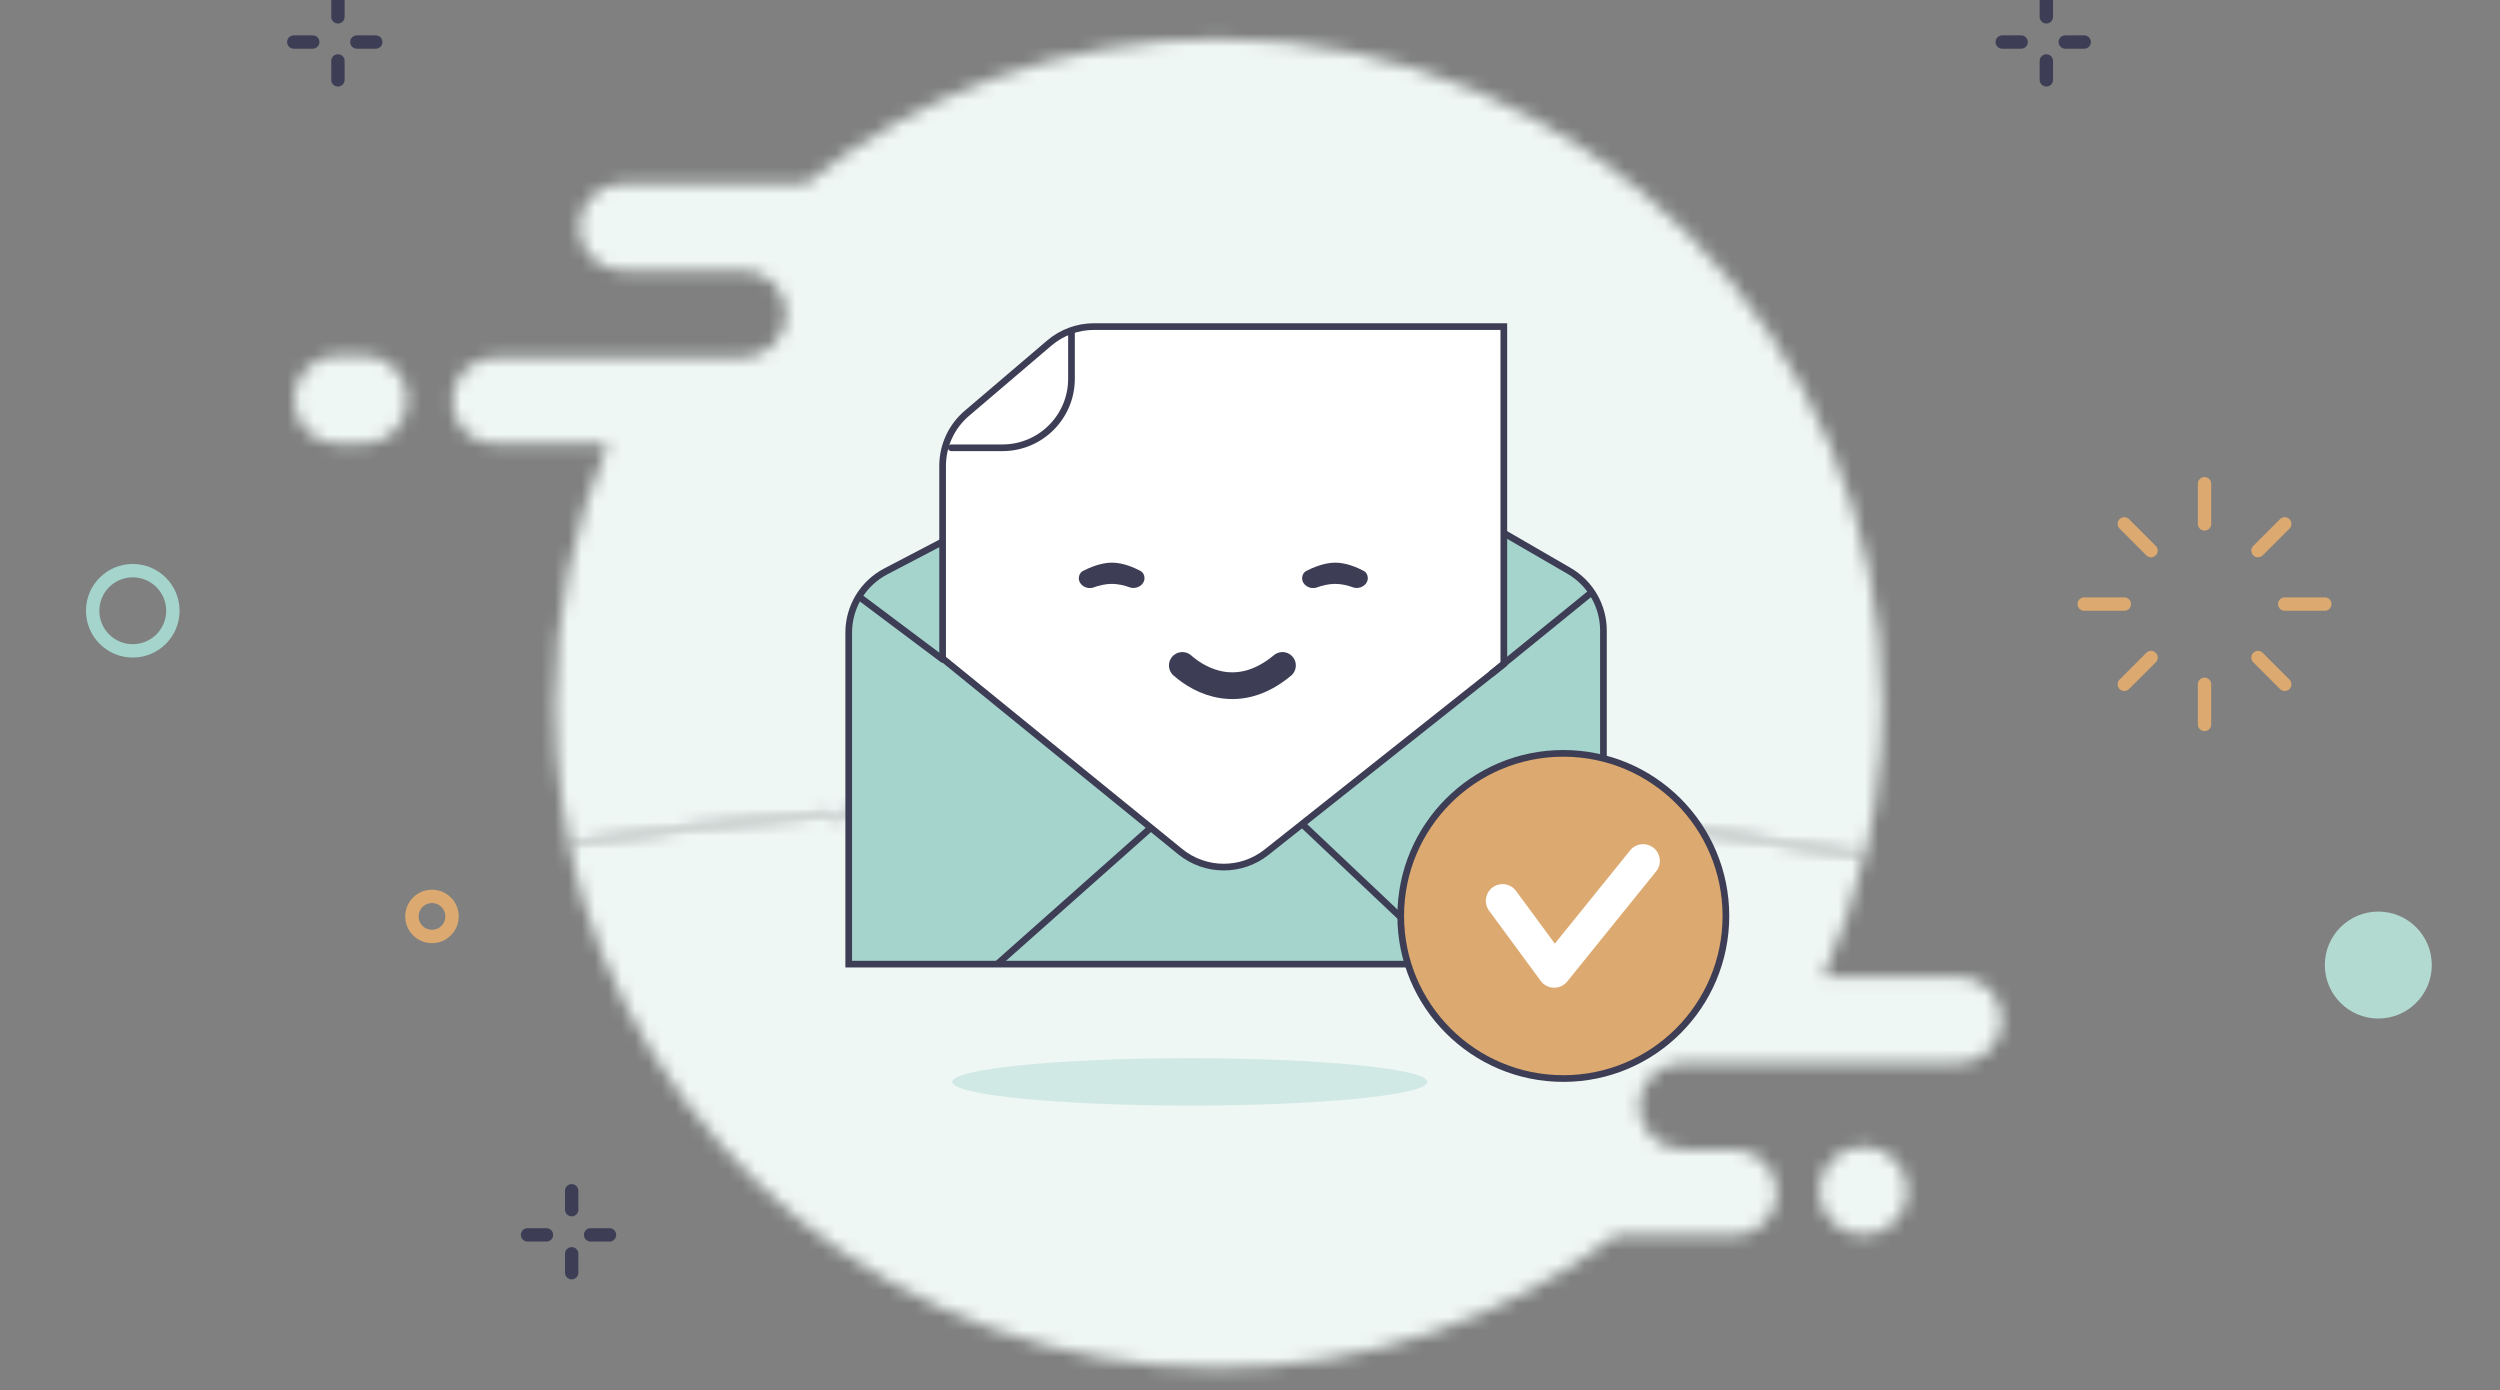 <svg width="187" height="104" viewBox="0 0 187 104" fill="none" xmlns="http://www.w3.org/2000/svg">
<rect x="0" y="0" width="187" height="104" fill="#808080" stroke="none"/>
<g clip-path="url(#clip0_906_15290)">
<mask id="mask0_906_15290" style="mask-type:alpha" maskUnits="userSpaceOnUse" x="33" y="2" width="108" height="62">
<path fill-rule="evenodd" clip-rule="evenodd" d="M60.254 13.737H46.547C44.766 13.737 43.31 15.198 43.31 16.985C43.31 18.771 44.766 20.233 46.547 20.233H53.523H55.567C57.348 20.233 58.804 21.695 58.804 23.481C58.804 24.374 58.44 25.188 57.852 25.775C57.268 26.364 56.456 26.73 55.567 26.73H51.206H48.798H37.05C35.269 26.73 33.812 28.192 33.812 29.978C33.812 31.764 35.269 33.226 37.05 33.226H45.46C42.921 39.212 41.515 45.799 41.515 52.717C41.515 55.226 41.701 57.693 42.057 60.103C42.206 61.11 42.385 62.108 42.595 63.096C48.703 62.158 55.183 61.404 61.947 60.854L62.456 61.32L62.935 60.776C71.063 60.142 79.593 59.804 88.39 59.804C107.083 59.804 124.574 61.328 139.53 63.979C140.107 61.472 140.495 58.892 140.679 56.255C140.763 55.086 140.804 53.905 140.804 52.717C140.804 25.207 118.579 2.909 91.16 2.909C79.474 2.909 68.734 6.96 60.254 13.737Z" fill="white"/>
</mask>
<g mask="url(#mask0_906_15290)">
<path fill-rule="evenodd" clip-rule="evenodd" d="M31.445 66.346H143.171V0.542H31.445V66.346Z" fill="#EFF7F5"/>
</g>
<mask id="mask1_906_15290" style="mask-type:alpha" maskUnits="userSpaceOnUse" x="21" y="26" width="10" height="8">
<path fill-rule="evenodd" clip-rule="evenodd" d="M25.256 26.58C23.452 26.58 21.977 28.071 21.977 29.893C21.977 31.716 23.452 33.207 25.256 33.207H27.218C29.022 33.207 30.498 31.716 30.498 29.893C30.498 28.071 29.022 26.58 27.218 26.58H25.256Z" fill="white"/>
</mask>
<g mask="url(#mask1_906_15290)">
<path fill-rule="evenodd" clip-rule="evenodd" d="M19.609 35.574H32.865V24.212H19.609V35.574Z" fill="#EFF7F5"/>
</g>
<mask id="mask2_906_15290" style="mask-type:alpha" maskUnits="userSpaceOnUse" x="42" y="59" width="108" height="44">
<path fill-rule="evenodd" clip-rule="evenodd" d="M62.86 60.842L62.38 61.382L61.871 60.919C55.109 61.466 48.631 62.214 42.523 63.146C47.282 85.53 67.212 102.326 91.077 102.326C102.251 102.326 112.561 98.641 120.859 92.427H129.691C131.471 92.427 132.928 90.974 132.928 89.199C132.928 88.313 132.563 87.503 131.976 86.921C131.391 86.335 130.58 85.972 129.691 85.972H125.85C124.069 85.972 122.613 84.519 122.613 82.744C122.613 81.857 122.978 81.048 123.564 80.465C124.149 79.879 124.961 79.516 125.85 79.516H146.525C148.306 79.516 149.762 78.064 149.762 76.288C149.762 75.401 149.397 74.592 148.81 74.009C148.223 73.424 147.416 73.06 146.525 73.06H136.387C137.682 70.183 138.709 67.162 139.436 64.025C124.484 61.391 106.996 59.876 88.308 59.876C79.513 59.876 70.984 60.211 62.86 60.842Z" fill="white"/>
</mask>
<g mask="url(#mask2_906_15290)">
<path fill-rule="evenodd" clip-rule="evenodd" d="M40.156 104.692H152.128V57.508H40.156V104.692Z" fill="#EFF7F5"/>
</g>
<mask id="mask3_906_15290" style="mask-type:alpha" maskUnits="userSpaceOnUse" x="61" y="60" width="2" height="2">
<path fill-rule="evenodd" clip-rule="evenodd" d="M61.742 60.733L62.23 61.139L62.689 60.665C62.373 60.686 62.056 60.709 61.742 60.733Z" fill="white"/>
</mask>
<g mask="url(#mask3_906_15290)">
<path fill-rule="evenodd" clip-rule="evenodd" d="M59.375 63.505H65.056V58.298H59.375V63.505Z" fill="#F1F2F7"/>
</g>
<ellipse cx="88.998" cy="80.925" rx="17.771" ry="1.773" fill="#A5D4CC" fill-opacity="0.4"/>
<mask id="mask4_906_15290" style="mask-type:alpha" maskUnits="userSpaceOnUse" x="136" y="85" width="7" height="8">
<path fill-rule="evenodd" clip-rule="evenodd" d="M136.062 89.07C136.062 90.892 137.554 92.384 139.376 92.384C141.199 92.384 142.69 90.892 142.69 89.07C142.69 87.248 141.199 85.756 139.376 85.756C137.554 85.756 136.062 87.248 136.062 89.07Z" fill="white"/>
</mask>
<g mask="url(#mask4_906_15290)">
<path fill-rule="evenodd" clip-rule="evenodd" d="M133.695 94.751H145.057V83.389H133.695V94.751Z" fill="#EFF7F5"/>
</g>
<path d="M63.484 72.117V47.317C63.484 45.395 64.552 43.632 66.255 42.742L93.158 28.676L117.363 42.699C118.956 43.622 119.937 45.324 119.937 47.166V72.117H63.484Z" fill="#A5D4CC" stroke="#3D3E55" stroke-width="0.5" stroke-linecap="round"/>
<path d="M70.508 34.844V49.251L88.28 63.702C90.159 65.23 92.848 65.246 94.745 63.741L112.486 49.669V24.428H81.834C80.607 24.428 79.419 24.865 78.485 25.661L72.321 30.916C71.171 31.896 70.508 33.333 70.508 34.844Z" fill="white" stroke="#3D3E55" stroke-width="0.5" stroke-linecap="round"/>
<path d="M70.517 49.325L64.359 44.708" stroke="#3D3E55" stroke-width="0.5" stroke-linecap="round"/>
<path d="M111.609 50.357L118.909 44.424" stroke="#3D3E55" stroke-width="0.5" stroke-linecap="round"/>
<path d="M108.401 72.038L97.484 61.714" stroke="#3D3E55" stroke-width="0.5" stroke-linecap="round"/>
<path d="M74.684 72.038L85.922 62.058" stroke="#3D3E55" stroke-width="0.5" stroke-linecap="round"/>
<path d="M80.147 24.89V28.331C80.147 31.182 77.835 33.494 74.984 33.494H71.156" stroke="#3D3E55" stroke-width="0.5" stroke-linecap="round"/>
<path fill-rule="evenodd" clip-rule="evenodd" d="M80.695 43.248C80.695 43.019 80.813 42.806 81.017 42.701C81.47 42.467 82.336 42.086 83.177 42.086C84.019 42.086 84.86 42.467 85.298 42.701C85.496 42.806 85.609 43.015 85.609 43.239C85.609 43.767 85.001 44.112 84.505 43.934C84.106 43.79 83.638 43.674 83.165 43.674C82.683 43.674 82.201 43.795 81.793 43.942C81.297 44.121 80.695 43.775 80.695 43.248Z" fill="#3D3E55"/>
<path fill-rule="evenodd" clip-rule="evenodd" d="M97.398 43.248C97.398 43.019 97.516 42.806 97.72 42.701C98.173 42.467 99.039 42.086 99.881 42.086C100.722 42.086 101.563 42.467 102.001 42.701C102.199 42.806 102.312 43.015 102.312 43.239C102.312 43.767 101.704 44.112 101.208 43.934C100.81 43.79 100.341 43.674 99.868 43.674C99.386 43.674 98.904 43.795 98.496 43.942C98.001 44.121 97.398 43.775 97.398 43.248Z" fill="#3D3E55"/>
<path d="M88.438 49.775C89.816 50.99 92.697 52.47 95.928 49.775" stroke="#3D3E55" stroke-width="2" stroke-linecap="round" stroke-linejoin="round"/>
<circle cx="116.936" cy="68.513" r="12.162" fill="#DCAA70" stroke="#3D3E55" stroke-width="0.5"/>
<path d="M112.391 67.381L116.256 72.631L122.906 64.394" stroke="white" stroke-width="2.5" stroke-linecap="round" stroke-linejoin="round"/>
<path d="M42.762 89.07V90.484M42.762 95.197V93.783M39.461 92.369H40.876M45.591 92.369H44.177" stroke="#3D3E55" stroke-linecap="round" stroke-linejoin="round"/>
<path d="M153.067 -0.155V1.259M153.067 5.972V4.558M149.766 3.144H151.181M155.896 3.144H154.482" stroke="#3D3E55" stroke-linecap="round" stroke-linejoin="round"/>
<path d="M25.277 -0.155V1.259M25.277 5.972V4.558M21.977 3.144H23.392M28.107 3.144H26.693" stroke="#3D3E55" stroke-linecap="round" stroke-linejoin="round"/>
<path fill-rule="evenodd" clip-rule="evenodd" d="M33.812 68.548C33.812 69.377 33.141 70.048 32.312 70.048C31.484 70.048 30.812 69.377 30.812 68.548C30.812 67.719 31.484 67.048 32.312 67.048C33.141 67.048 33.812 67.719 33.812 68.548Z" stroke="#DCAA70" stroke-linecap="round"/>
<path d="M164.898 36.185V39.185" stroke="#DCAA70" stroke-linecap="round"/>
<path d="M158.898 39.185L160.898 41.185" stroke="#DCAA70" stroke-linecap="round"/>
<path d="M155.898 45.185H158.898" stroke="#DCAA70" stroke-linecap="round"/>
<path d="M158.898 51.185L160.898 49.185" stroke="#DCAA70" stroke-linecap="round"/>
<path d="M164.898 54.185V51.185" stroke="#DCAA70" stroke-linecap="round"/>
<path d="M170.898 51.185L168.898 49.185" stroke="#DCAA70" stroke-linecap="round"/>
<path d="M173.898 45.185H170.898" stroke="#DCAA70" stroke-linecap="round"/>
<path d="M170.898 39.185L168.898 41.185" stroke="#DCAA70" stroke-linecap="round"/>
<path fill-rule="evenodd" clip-rule="evenodd" d="M181.898 72.185C181.898 74.395 180.108 76.186 177.899 76.186C175.689 76.186 173.898 74.395 173.898 72.185C173.898 69.976 175.689 68.186 177.899 68.186C180.108 68.186 181.898 69.976 181.898 72.185Z" fill="#B3DAD1"/>
<path fill-rule="evenodd" clip-rule="evenodd" d="M12.931 45.685C12.931 47.343 11.587 48.685 9.931 48.685C8.273 48.685 6.931 47.343 6.931 45.685C6.931 44.028 8.273 42.685 9.931 42.685C11.587 42.685 12.931 44.028 12.931 45.685Z" stroke="#A5D4CC" stroke-linecap="round"/>
</g>
<defs>
<clipPath id="clip0_906_15290">
<rect width="187" height="104" fill="white"/>
</clipPath>
</defs>
</svg>
